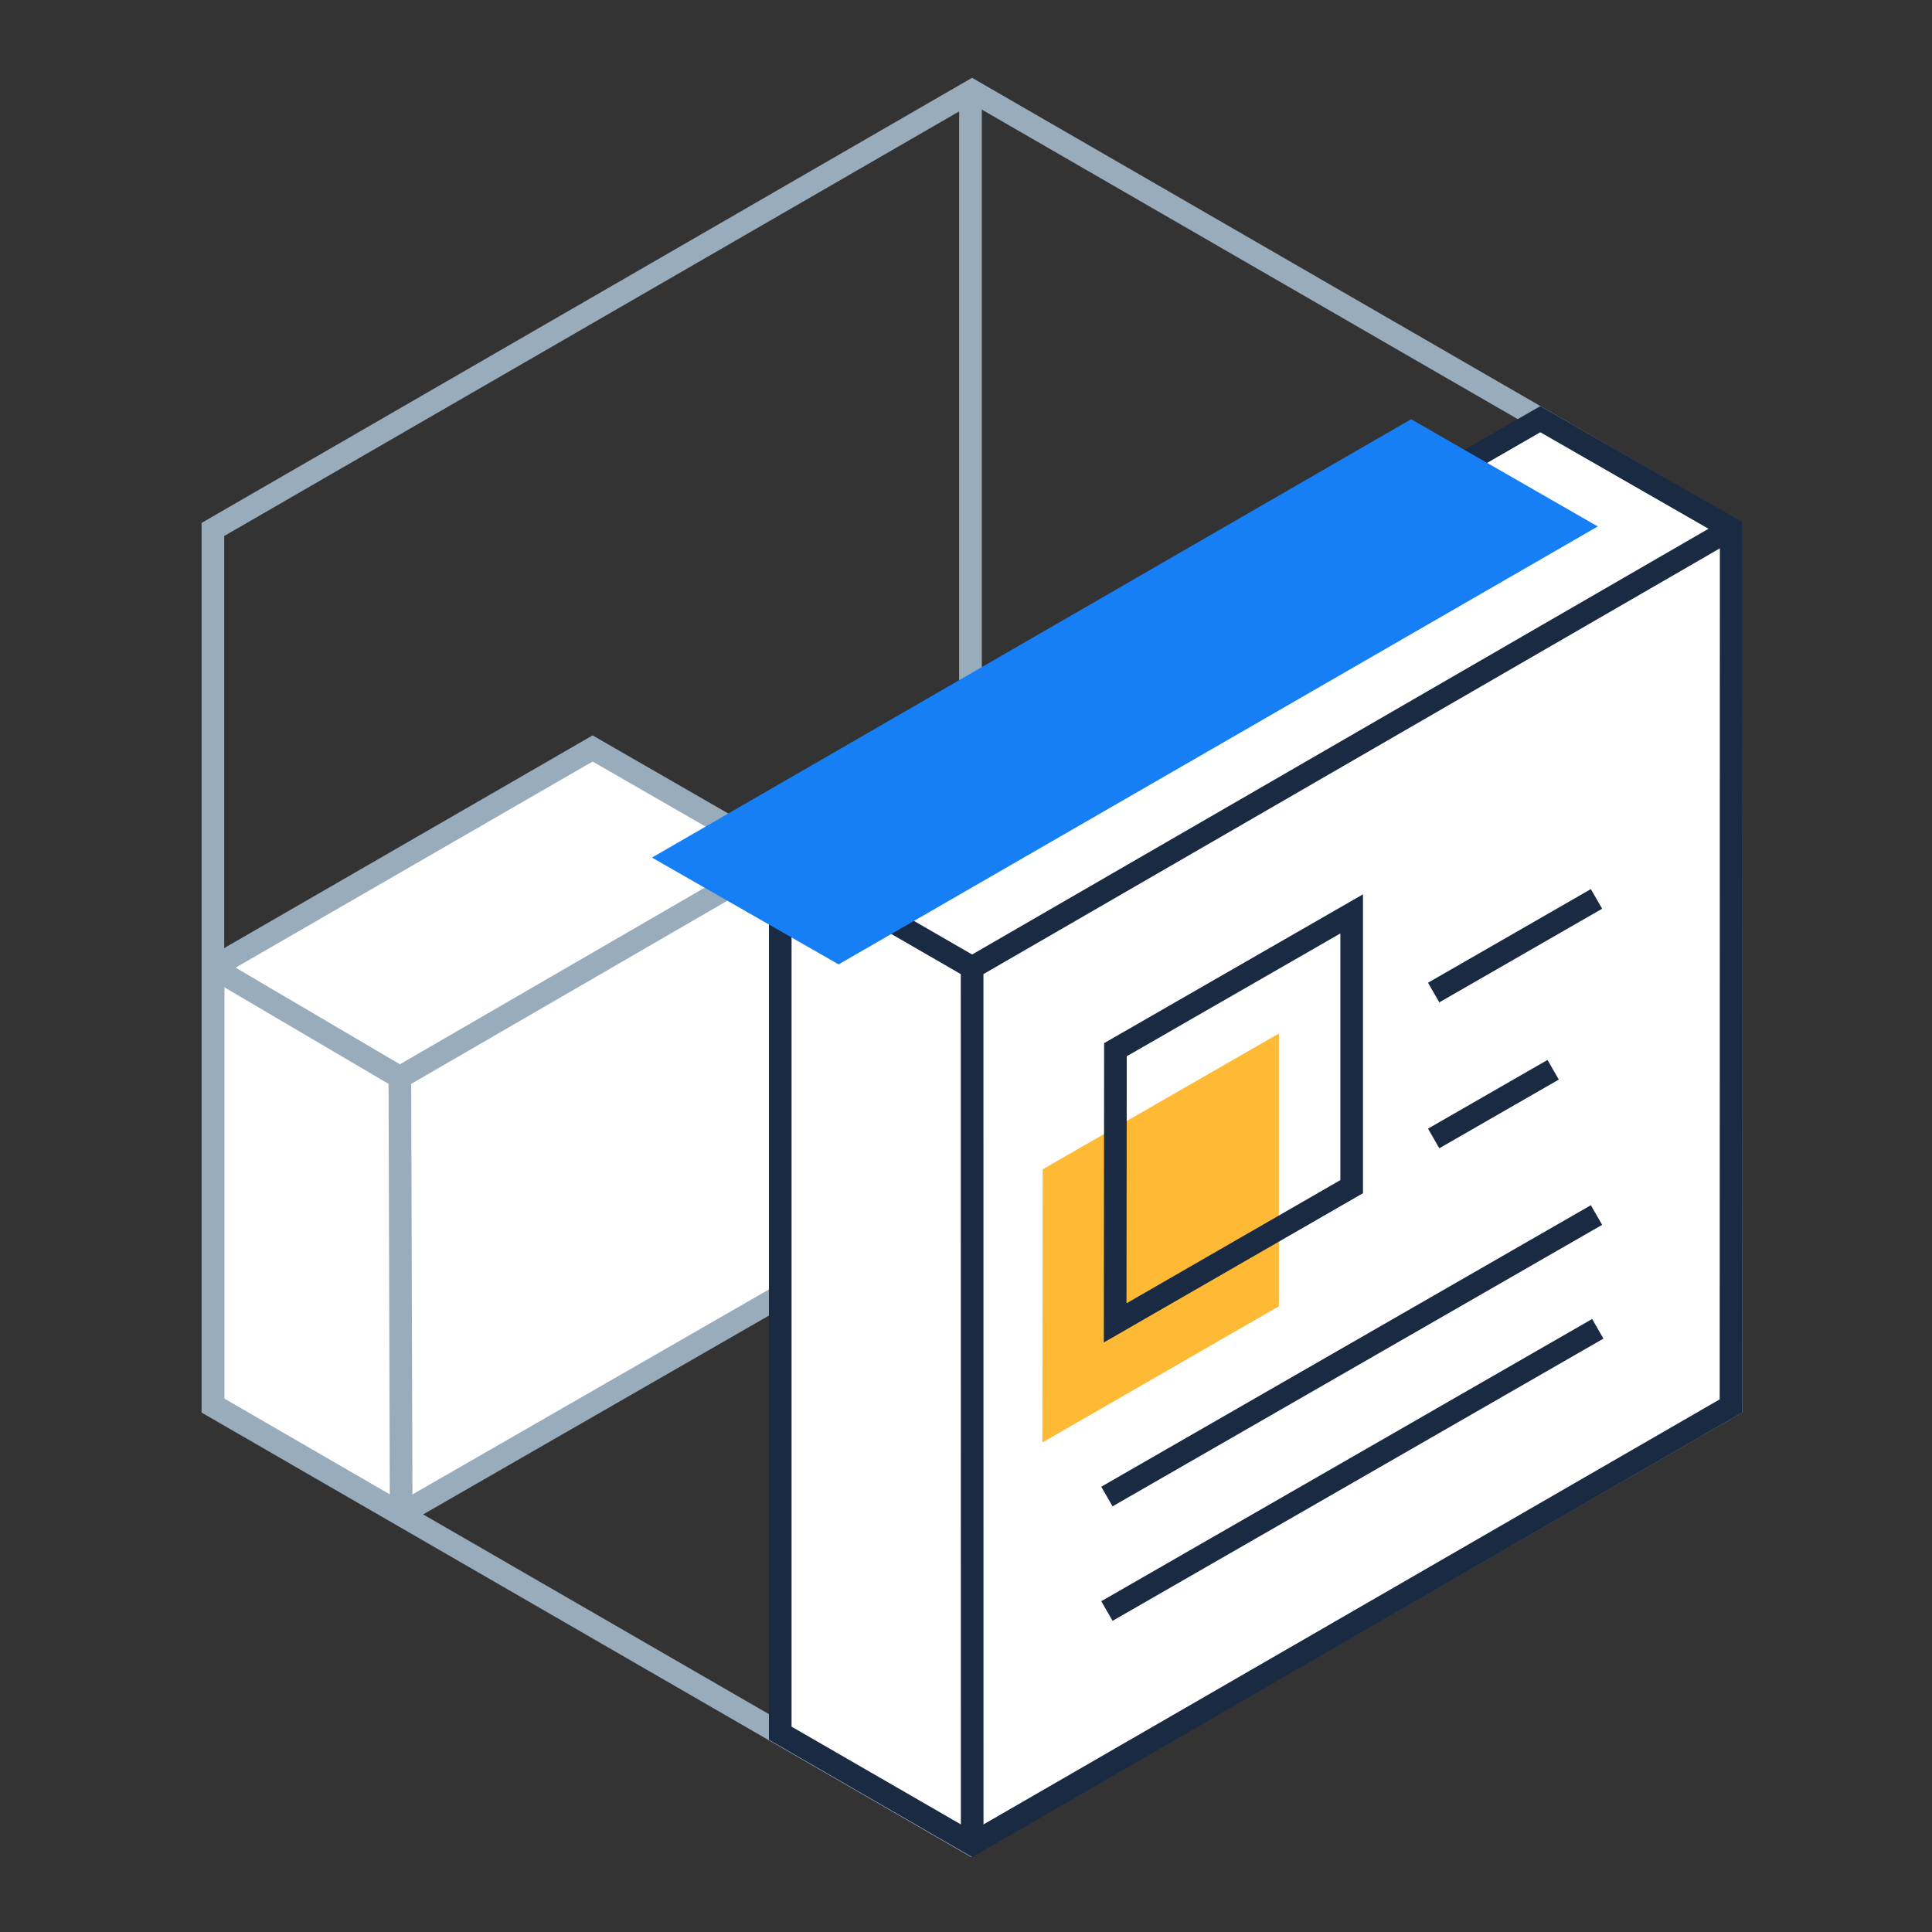 <?xml version="1.0" encoding="UTF-8"?>
<svg width="128px" height="128px" viewBox="0 0 128 128" version="1.1" xmlns="http://www.w3.org/2000/svg" xmlns:xlink="http://www.w3.org/1999/xlink">
    <rect x="0" y="0" width="128" height="128" fill="#333333" stroke="none"/>
    <title>a/icons/128/neocubes/use-cases/grocery-microservices</title>
    <g id="a/icons/128/neocubes/use-cases/grocery-microservices" stroke="none" stroke-width="1" fill="none" fill-rule="evenodd">
        <g id="Group-36" transform="translate(14, 6)">
            <g id="Group-7" stroke="#99ACBC" stroke-width="1.5">
                <polygon id="Stroke-1" points="100.667 29.053 100.693 87.142 50.33 116.166 0.105 87.153 0.105 29.078 50.401 0.021"></polygon>
                <line x1="1.66533454e-15" y1="87.153" x2="50.297" y2="58.114" id="Stroke-3"></line>
                <line x1="50.297" y1="0" x2="50.297" y2="58.114" id="Stroke-5"></line>
            </g>
            <polygon id="Fill-8" fill="#FFFFFF" points="0.12 58.102 0.12 87.094 12.577 94.306 37.692 79.863 37.722 50.761 25.262 43.589"></polygon>
            <polygon id="Stroke-9" stroke="#99ACBC" stroke-width="1.5" points="37.722 50.761 37.693 79.864 12.578 94.306 0.12 87.094 0.12 58.103 25.262 43.588"></polygon>
            <polyline id="Stroke-11" stroke="#99ACBC" stroke-width="1.5" points="12.578 94.306 12.492 65.379 37.723 50.761"></polyline>
            <line x1="12.492" y1="65.38" x2="0.121" y2="58.103" id="Stroke-12" stroke="#99ACBC" stroke-width="1.5"></line>
            <polygon id="Fill-14" fill="#FFFFFF" points="37.693 50.765 37.693 108.828 50.411 116.171 100.684 87.145 100.696 29.029 88.049 21.772"></polygon>
            <polygon id="Stroke-15" stroke="#192A42" stroke-width="1.5" points="88.049 21.773 37.693 50.765 37.693 108.828 50.411 116.171 100.684 87.145 100.696 29.03"></polygon>
            <polygon id="Fill-17" fill="#FFBA35" points="55.06 89.57 70.73 80.544 70.73 62.472 55.079 71.471"></polygon>
            <polygon id="Stroke-18" stroke="#192A42" stroke-width="1.5" points="59.882 81.645 75.552 72.619 75.552 54.547 59.901 63.545"></polygon>
            <g id="Group-21" transform="translate(59.335, 74.499)">
                <line x1="32.437" y1="0" x2="-7.10542736e-15" y2="18.65" id="Fill-19" fill="#FFFFFF"></line>
                <line x1="32.437" y1="0" x2="-7.10542736e-15" y2="18.65" id="Stroke-20" stroke="#192A42" stroke-width="1.5"></line>
            </g>
            <g id="Group-24" transform="translate(59.336, 82.037)">
                <line x1="32.521" y1="0" x2="-7.10542736e-15" y2="18.698" id="Fill-22" fill="#FFFFFF"></line>
                <line x1="32.521" y1="0" x2="-7.10542736e-15" y2="18.698" id="Stroke-23" stroke="#192A42" stroke-width="1.5"></line>
            </g>
            <g id="Group-27" transform="translate(80.983, 53.556)">
                <line x1="10.789" y1="0" x2="0" y2="6.203" id="Fill-25" fill="#FFFFFF"></line>
                <line x1="10.789" y1="0" x2="0" y2="6.203" id="Stroke-26" stroke="#192A42" stroke-width="1.5"></line>
            </g>
            <g id="Group-30" transform="translate(80.983, 64.874)">
                <line x1="7.918" y1="0" x2="0" y2="4.552" id="Fill-28" fill="#FFFFFF"></line>
                <line x1="7.918" y1="0" x2="0" y2="4.552" id="Stroke-29" stroke="#192A42" stroke-width="1.5"></line>
            </g>
            <polyline id="Stroke-31" stroke="#192A42" stroke-width="1.5" points="100.695 29.03 100.695 29.03 50.405 58.104 50.41 116.171"></polyline>
            <line x1="37.693" y1="50.765" x2="50.405" y2="58.104" id="Stroke-33" stroke="#192A42" stroke-width="1.5"></line>
            <polygon id="Fill-34" fill="#167FF5" points="79.491 21.773 91.857 28.879 41.56 57.893 29.194 50.817"></polygon>
        </g>
    </g>
</svg>
